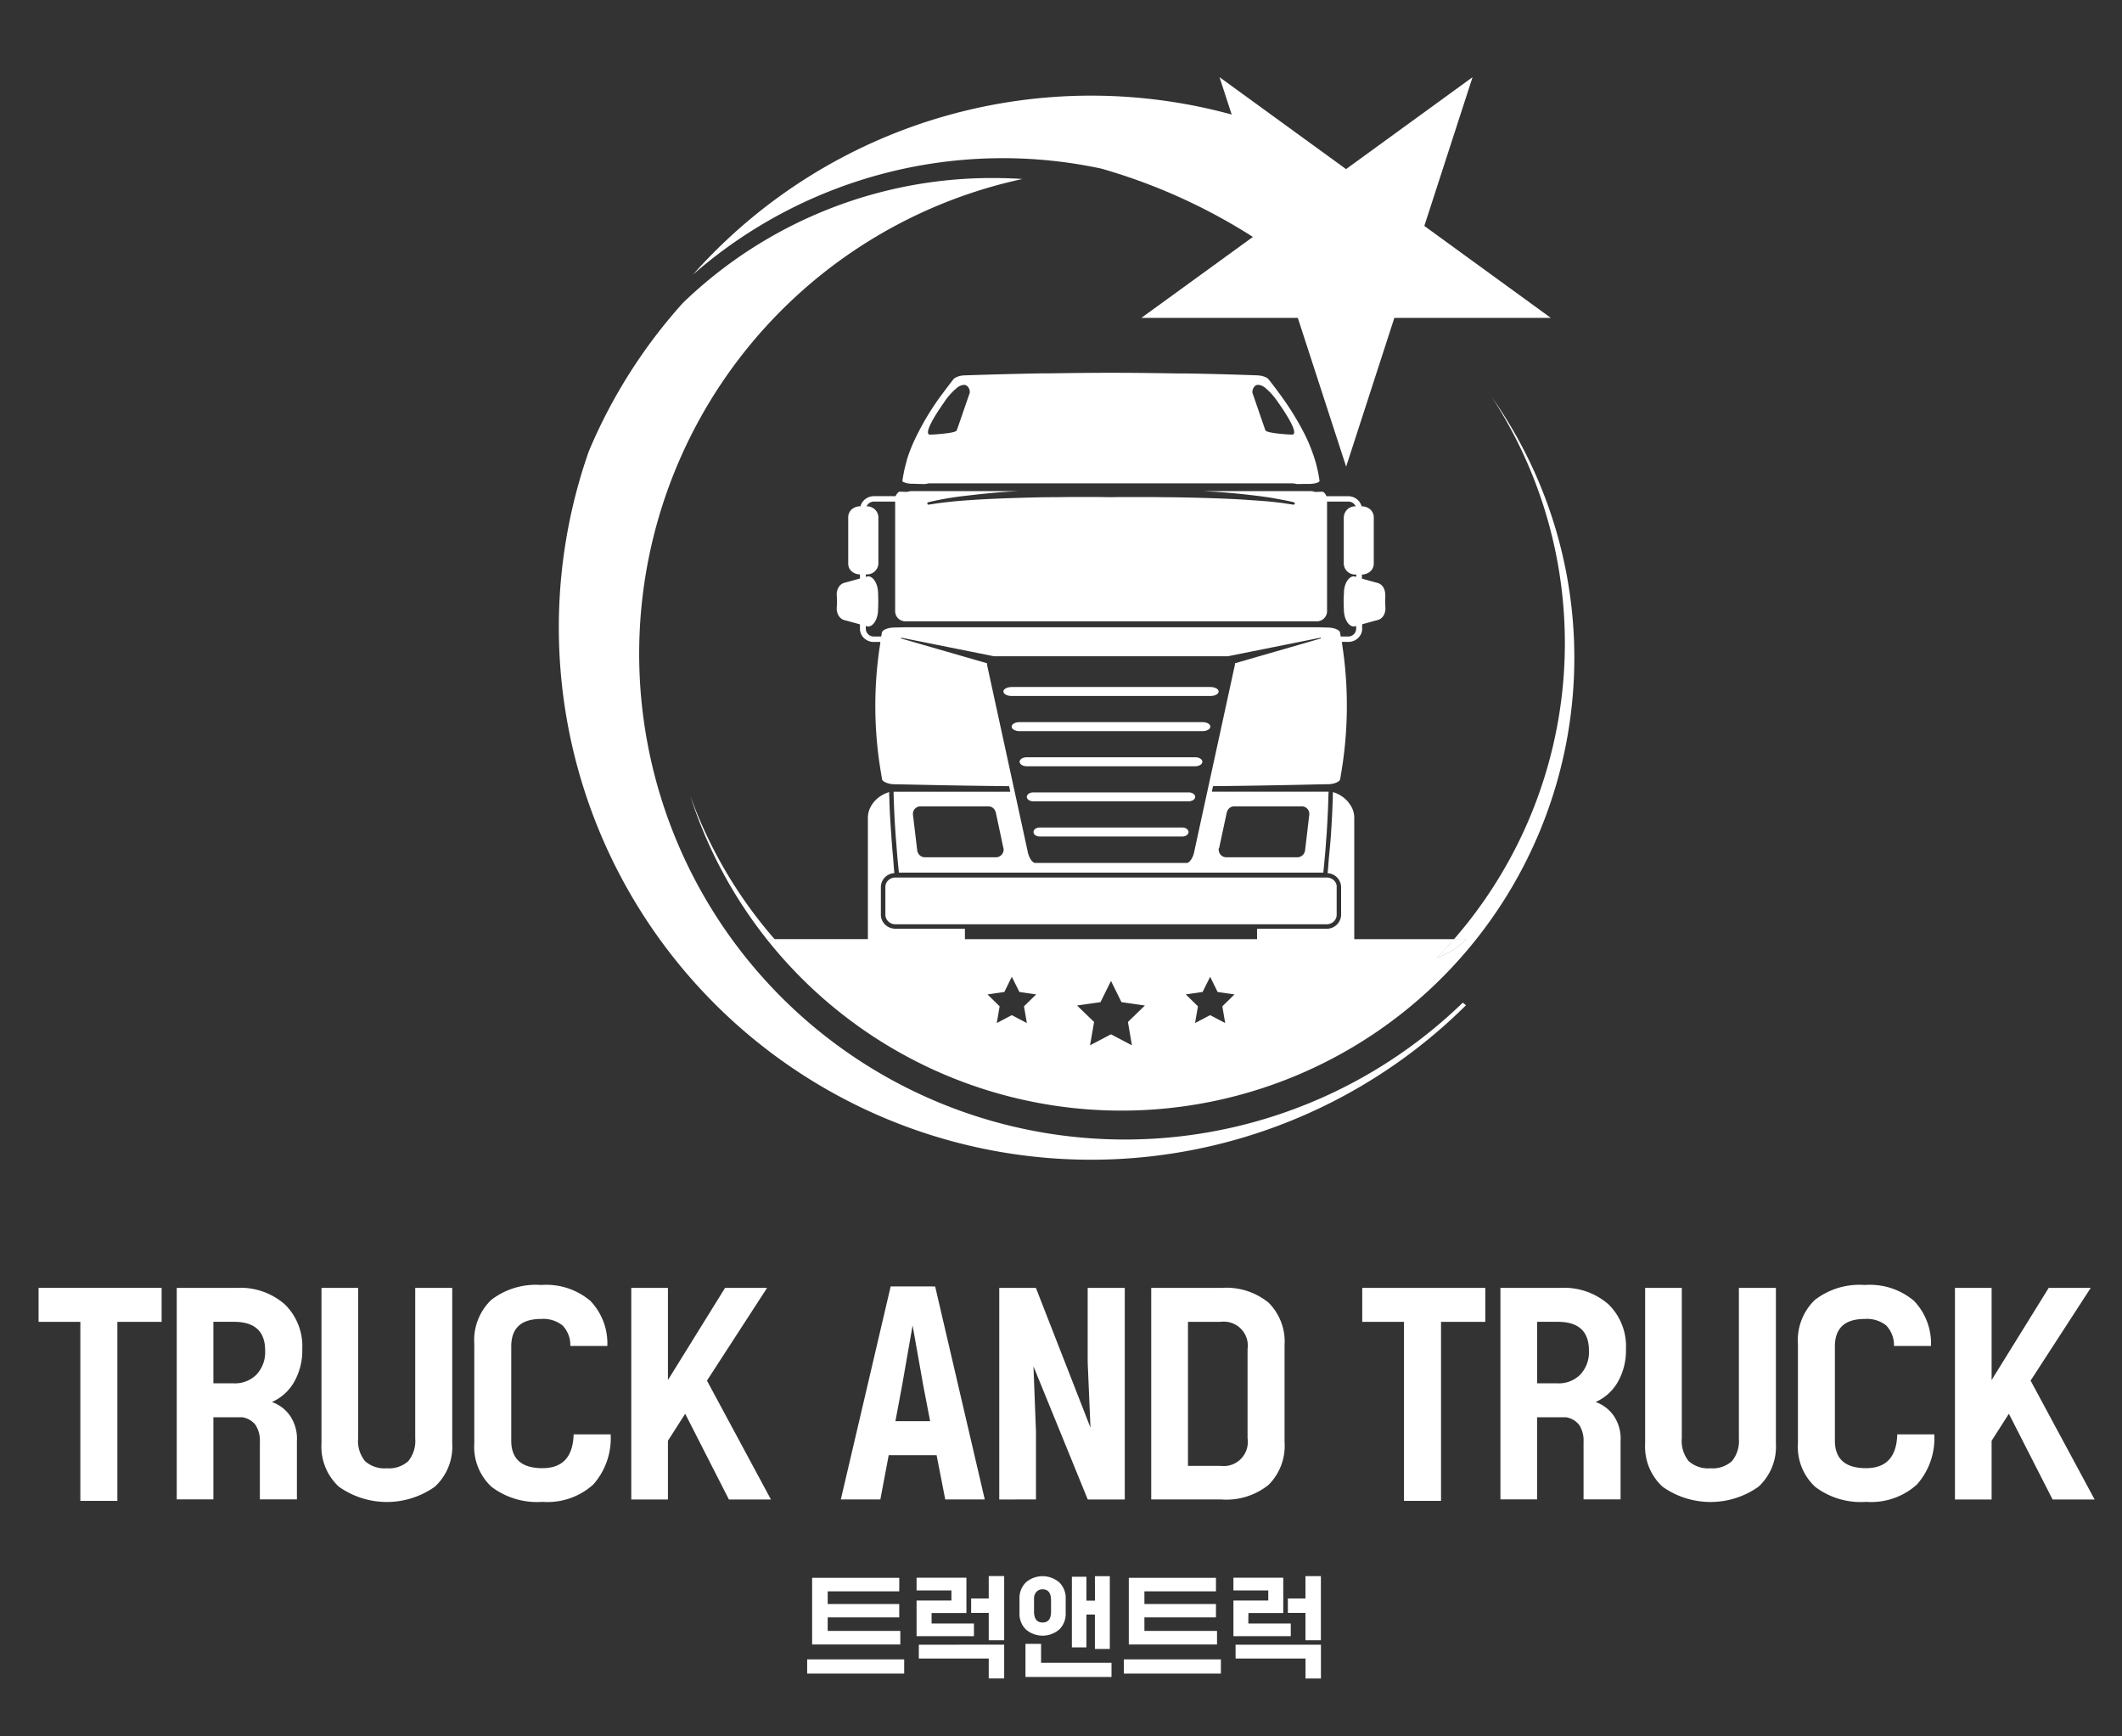 <svg xmlns="http://www.w3.org/2000/svg" xmlns:xlink="http://www.w3.org/1999/xlink" width="110" height="90" viewBox="0 0 110 90">
  <rect x="0" y="0" width="110" height="90" fill="#333333" stroke="none"/>
  <defs>
    <style>
      .cls-1 {
        fill: #fff;
      }

      .cls-2 {
        fill: none;
      }

      .cls-3 {
        clip-path: url(#clip-path);
      }
    </style>
    <clipPath id="clip-path">
      <rect id="사각형_5" data-name="사각형 5" class="cls-1" width="106.581" height="83"/>
    </clipPath>
  </defs>
  <g id="그룹_91" data-name="그룹 91" transform="translate(-257 -36)">
    <rect id="사각형_7" data-name="사각형 7" class="cls-2" width="110" height="90" transform="translate(257 36)"/>
    <g id="그룹_7" data-name="그룹 7" transform="translate(259 40)">
      <path id="패스_1" data-name="패스 1" class="cls-1" d="M0,271.174v1.761H2.165v9.279H4.084v-9.279H6.378v-1.761Z" transform="translate(0 -208.421)"/>
      <path id="패스_2" data-name="패스 2" class="cls-1" d="M172.171,340.329H177.2v.736h-5.029Zm4.773-3.527h-3.709v.657h3.709v.693h-3.709v.7H177v.705h-4.572V336.1h4.518Z" transform="translate(-132.329 -258.32)"/>
      <path id="패스_3" data-name="패스 3" class="cls-1" d="M196.8,339.286V340h3.624v1.033h.8v-1.751Zm-.116-3.472v.657h1.806v.523h-1.806v1.848h2.973v-.657h-2.195v-.541h1.805v-1.83Zm3.74-.085v1.161h-.912v.748h.912v1.417h.8v-3.326Z" transform="translate(-151.17 -258.037)"/>
      <g id="그룹_6" data-name="그룹 6">
        <g id="그룹_5" data-name="그룹 5" class="cls-3">
          <path id="패스_4" data-name="패스 4" class="cls-1" d="M219.73,337.643V336.9a1.126,1.126,0,0,1,.331-.845,1.326,1.326,0,0,1,1.733,0,1.127,1.127,0,0,1,.331.845v.748a1.126,1.126,0,0,1-.331.845,1.327,1.327,0,0,1-1.733,0,1.126,1.126,0,0,1-.331-.845m1.119,2.572H224.5v.736H220.04v-1.715h.809Zm-.365-3.32v.657q0,.577.444.577t.438-.577v-.572q0-.572-.438-.572a.415.415,0,0,0-.322.134.505.505,0,0,0-.122.353m3.156-1.167h.772v3.77h-.772v-1.782H223.2v1.7h-.754v-3.66h.754V337h.444Z" transform="translate(-168.882 -258.036)"/>
          <path id="패스_5" data-name="패스 5" class="cls-1" d="M243.115,340.329h5.029v.736h-5.029Zm4.773-3.527h-3.709v.657h3.709v.693h-3.709v.7h3.764v.705H243.37V336.1h4.518Z" transform="translate(-186.855 -258.32)"/>
          <path id="패스_6" data-name="패스 6" class="cls-1" d="M268.407,338.185h2.2v.656h-2.973v-1.848h1.806v-.523h-1.806v-.657h2.584v1.83h-1.806Zm-.663,1.1h4.427v1.751h-.8V340h-3.624Zm3.624-3.557h.8v3.326h-.8v-1.417h-.912v-.748h.912Z" transform="translate(-205.696 -258.036)"/>
          <path id="패스_7" data-name="패스 7" class="cls-1" d="M37.163,279.039v3.1H35.243v-2.973a1.511,1.511,0,0,0-.216-.873,1.073,1.073,0,0,0-.693-.411h-1.5v4.257h-1.9V271.175h3.116a3.486,3.486,0,0,1,2.482.851,3.027,3.027,0,0,1,.909,2.323,3.284,3.284,0,0,1-.426,1.71,2.476,2.476,0,0,1-1.147,1.032,1.916,1.916,0,0,1,.96.743,2.133,2.133,0,0,1,.339,1.2m-3.261-6.1H32.834v3.189H33.9a1.569,1.569,0,0,0,1.169-.455,1.7,1.7,0,0,0,.447-1.248q0-1.486-1.616-1.486" transform="translate(-23.772 -208.422)"/>
          <path id="패스_8" data-name="패스 8" class="cls-1" d="M68.219,278.967v-7.792h1.919v8.067a2.822,2.822,0,0,1-.9,2.237,4.3,4.3,0,0,1-4.978,0,2.821,2.821,0,0,1-.9-2.237v-8.067h1.9v7.792a1.655,1.655,0,0,0,.36,1.191,1.518,1.518,0,0,0,1.126.368,1.5,1.5,0,0,0,1.111-.368,1.655,1.655,0,0,0,.361-1.191" transform="translate(-48.695 -208.422)"/>
          <path id="패스_9" data-name="패스 9" class="cls-1" d="M102.742,278.285h1.919a3.608,3.608,0,0,1-.9,2.6,3.541,3.541,0,0,1-2.634.9,3.915,3.915,0,0,1-2.641-.779,2.823,2.823,0,0,1-.894-2.251v-5.152a2.9,2.9,0,0,1,.873-2.28,3.779,3.779,0,0,1,2.59-.779,3.545,3.545,0,0,1,2.554.823,3.189,3.189,0,0,1,.88,2.338h-1.919a1.462,1.462,0,0,0-.4-1.061,1.6,1.6,0,0,0-1.118-.339q-1.544,0-1.544,1.429v4.877q0,1.428,1.616,1.428,1.573,0,1.617-1.76" transform="translate(-75.006 -207.941)"/>
          <path id="패스_10" data-name="패스 10" class="cls-1" d="M137.621,271.175H139.8l-3.117,4.806L140,282.142h-2.179l-2.266-4.444-.895,1.4v3.045h-1.9V271.175h1.9v4.776Z" transform="translate(-102.036 -208.421)"/>
          <path id="패스_11" data-name="패스 11" class="cls-1" d="M187.172,281.9h-2.049l-.448-2.294h-2.482l-.433,2.294h-2.049l2.583-11.039H184.6Zm-4.632-4.055h1.8l-.361-1.876-.548-3.088-.548,3.132Z" transform="translate(-138.124 -208.182)"/>
          <path id="패스_12" data-name="패스 12" class="cls-1" d="M215.193,282.142V271.175h1.9l2.829,7.244-.145-3.391v-3.853H221.7v10.967h-1.919l-2.814-6.9.13,3.391v3.507Z" transform="translate(-165.394 -208.421)"/>
          <path id="패스_13" data-name="패스 13" class="cls-1" d="M252.891,282.142H249.24V271.175h3.651a3.469,3.469,0,0,1,2.431.765,2.854,2.854,0,0,1,.83,2.208v5.022a2.849,2.849,0,0,1-.83,2.215,3.492,3.492,0,0,1-2.431.758m-1.746-9.207V280.4h1.689a1.25,1.25,0,0,0,1.4-1.428V274.35a1.244,1.244,0,0,0-1.4-1.414Z" transform="translate(-191.563 -208.422)"/>
          <path id="패스_14" data-name="패스 14" class="cls-1" d="M302.885,271.175v1.76h-2.294v9.279h-1.92v-9.279h-2.164v-1.76Z" transform="translate(-227.891 -208.421)"/>
          <path id="패스_15" data-name="패스 15" class="cls-1" d="M333.672,279.039v3.1h-1.919v-2.973a1.513,1.513,0,0,0-.216-.873,1.073,1.073,0,0,0-.693-.411h-1.5v4.257h-1.9V271.175h3.116a3.486,3.486,0,0,1,2.482.851,3.027,3.027,0,0,1,.909,2.323,3.284,3.284,0,0,1-.426,1.71,2.475,2.475,0,0,1-1.147,1.032,1.916,1.916,0,0,1,.96.743,2.133,2.133,0,0,1,.339,1.2m-3.261-6.1h-1.068v3.189h1.068a1.569,1.569,0,0,0,1.169-.455,1.7,1.7,0,0,0,.447-1.248q0-1.486-1.616-1.486" transform="translate(-251.665 -208.422)"/>
          <path id="패스_16" data-name="패스 16" class="cls-1" d="M364.725,278.967v-7.792h1.919v8.067a2.822,2.822,0,0,1-.9,2.237,4.3,4.3,0,0,1-4.978,0,2.821,2.821,0,0,1-.9-2.237v-8.067h1.9v7.792a1.655,1.655,0,0,0,.36,1.191,1.518,1.518,0,0,0,1.126.368,1.5,1.5,0,0,0,1.111-.368,1.655,1.655,0,0,0,.361-1.191" transform="translate(-276.585 -208.422)"/>
          <path id="패스_17" data-name="패스 17" class="cls-1" d="M399.248,278.285h1.919a3.609,3.609,0,0,1-.9,2.6,3.541,3.541,0,0,1-2.634.9,3.915,3.915,0,0,1-2.641-.779,2.823,2.823,0,0,1-.894-2.251v-5.152a2.9,2.9,0,0,1,.873-2.28,3.779,3.779,0,0,1,2.59-.779,3.545,3.545,0,0,1,2.554.823,3.189,3.189,0,0,1,.88,2.338h-1.919a1.463,1.463,0,0,0-.4-1.061,1.6,1.6,0,0,0-1.118-.339q-1.544,0-1.544,1.429v4.877q0,1.428,1.616,1.428,1.573,0,1.617-1.76" transform="translate(-302.897 -207.941)"/>
          <path id="패스_18" data-name="패스 18" class="cls-1" d="M434.128,271.175h2.179l-3.117,4.806,3.319,6.162H434.33l-2.266-4.444-.895,1.4v3.045h-1.9V271.175h1.9v4.776Z" transform="translate(-329.928 -208.421)"/>
          <path id="패스_19" data-name="패스 19" class="cls-1" d="M268.243,12.475h-8.108l-2.5,7.711-2.506-7.711h-8.108l5.787-4.2-.82-5.459L251.071,0l6.559,4.765L264.188,0l-2.5,7.711Z" transform="translate(-189.854 0)"/>
          <path id="패스_20" data-name="패스 20" class="cls-1" d="M176.022,11.734a29.839,29.839,0,0,0-8.261-3.807,24.39,24.39,0,0,0-21.176,5.493,27.6,27.6,0,0,1,28.467-8.143Z" transform="translate(-112.663 -3.186)"/>
          <path id="패스_21" data-name="패스 21" class="cls-1" d="M164.021,193.064l.066.077a.83.83,0,0,1-.321-.077Z" transform="translate(-125.869 -148.387)"/>
          <path id="패스_22" data-name="패스 22" class="cls-1" d="M314.777,193.064a3.667,3.667,0,0,1-1.5.952q.455-.461.879-.952Z" transform="translate(-240.778 -148.387)"/>
          <path id="패스_23" data-name="패스 23" class="cls-1" d="M163.57,65.452A27.591,27.591,0,0,1,117.916,37.27c.019-.054.039-.109.057-.166.04-.126.084-.252.13-.378a27.234,27.234,0,0,1,4.873-7.677l0,0a23.069,23.069,0,0,1,16.053-6.471c.518,0,1.034.016,1.543.051A25.176,25.176,0,1,0,163.4,65.321l.167.131" transform="translate(-89.573 -17.351)"/>
          <path id="패스_24" data-name="패스 24" class="cls-1" d="M213.068,179.741v1.444a.473.473,0,0,1-.088.275.536.536,0,0,1-.231.178.566.566,0,0,1-.1.029.648.648,0,0,1-.105.009H190.2a.645.645,0,0,1-.105-.009.537.537,0,0,1-.266-.135.486.486,0,0,1-.155-.348v-1.444a.473.473,0,0,1,.143-.336.5.5,0,0,1,.158-.105.583.583,0,0,1,.19-.047l.035,0h22.36a.048.048,0,0,0,.02,0,.583.583,0,0,1,.193.047.484.484,0,0,1,.3.442" transform="translate(-145.778 -137.769)"/>
          <path id="패스_25" data-name="패스 25" class="cls-1" d="M226.845,136.59h-10.3c-.237,0-.43.105-.43.233s.192.233.43.233h10.3c.237,0,.429-.1.429-.233s-.192-.233-.429-.233" transform="translate(-166.102 -104.981)"/>
          <path id="패스_26" data-name="패스 26" class="cls-1" d="M227.9,144.458H218.4c-.219,0-.4.105-.4.233s.176.233.4.233H227.9c.219,0,.4-.105.4-.233s-.176-.233-.4-.233" transform="translate(-167.558 -111.029)"/>
          <path id="패스_27" data-name="패스 27" class="cls-1" d="M228.866,152.326h-8.745c-.2,0-.365.105-.365.233s.164.233.365.233h8.745c.2,0,.365-.105.365-.233s-.164-.233-.365-.233" transform="translate(-168.902 -117.076)"/>
          <path id="패스_28" data-name="패스 28" class="cls-1" d="M229.893,160.212a.476.476,0,0,0-.131-.018h-8.051a.476.476,0,0,0-.131.018c-.122.035-.207.118-.207.215,0,.12.134.216.305.228.011,0,.021,0,.033,0h8.051c.012,0,.022,0,.033,0,.171-.012.305-.109.305-.228,0-.1-.086-.179-.207-.215" transform="translate(-170.145 -123.123)"/>
          <path id="패스_29" data-name="패스 29" class="cls-1" d="M230.589,168.062h-7.411c-.171,0-.313.105-.313.233s.142.233.313.233h7.411c.171,0,.313-.105.313-.233s-.142-.233-.313-.233" transform="translate(-171.291 -129.17)"/>
          <path id="패스_30" data-name="패스 30" class="cls-1" d="M193.553,71.85a.8.8,0,0,0,.282.079l.071.006a.653.653,0,0,0,.07.006c.094,0,.192,0,.29.007l.285.007c.044,0,.087,0,.128,0,.014,0,.028-.007.043-.011s.038,0,.056-.008a.548.548,0,0,1,.113-.017h18.829a.539.539,0,0,1,.084.012c.028,0,.058.006.084.013s.03.007.043.011c.041,0,.084,0,.128,0l.286-.007.145,0c.048,0,.1,0,.145,0a.649.649,0,0,0,.07-.006l.072-.006a.99.99,0,0,0,.211-.047.307.307,0,0,0,.115-.065c.009-.007.018-.018.016-.027-.019-.154-.049-.311-.08-.468-.028-.139-.065-.281-.1-.423q-.082-.3-.194-.606a9.1,9.1,0,0,0-.408-.949,15,15,0,0,0-1.291-2.075q-.268-.368-.572-.753a.4.4,0,0,0-.138-.1,1.028,1.028,0,0,0-.167-.06c-.02-.006-.039-.012-.061-.017s-.038,0-.058-.008a1.008,1.008,0,0,0-.116-.015c-1.278-.047-2.528-.082-3.766-.1-.259,0-.515,0-.773-.007-.976-.014-1.949-.027-2.924-.027h-.329c-.975,0-1.948.013-2.924.027-.258,0-.514,0-.773.007-1.238.023-2.488.058-3.766.1a1.143,1.143,0,0,0-.174.023,1.042,1.042,0,0,0-.227.077.406.406,0,0,0-.138.1q-.3.385-.572.753a13.678,13.678,0,0,0-1.539,2.606q-.074.173-.139.343-.074.194-.135.385c-.032.1-.053.2-.081.3-.038.142-.075.283-.1.423-.032.157-.062.314-.08.468,0,.009.007.02.016.027a.186.186,0,0,0,.045.033M211.741,66.9a.266.266,0,0,1,.2-.087.644.644,0,0,1,.377.169,3.4,3.4,0,0,1,.637.717c.626.884.93,1.485.831,1.652a.1.1,0,0,1-.093.041l-.009,0c-.158-.005-.337-.017-.512-.033-.421-.038-.822-.1-.859-.189s-.484-1.4-.629-1.817c-.028-.08-.046-.132-.047-.134a.444.444,0,0,1,.107-.318m-16.078.8a3.4,3.4,0,0,1,.638-.717.642.642,0,0,1,.377-.169.265.265,0,0,1,.2.087.443.443,0,0,1,.107.318s-.019.053-.046.132c-.145.42-.592,1.723-.63,1.819s-.438.151-.859.189c-.175.016-.354.028-.512.033l-.009,0a.1.1,0,0,1-.093-.041c-.1-.167.205-.768.831-1.652" transform="translate(-148.716 -50.866)"/>
          <path id="패스_31" data-name="패스 31" class="cls-1" d="M207.224,98.132a.7.7,0,0,0-.015-.208.686.686,0,0,0-.07-.193.518.518,0,0,0-.2-.208c-.029-.015-.058-.026-.088-.038-.278-.073-.553-.152-.833-.228v-.214a.642.642,0,0,0,.436-.164.537.537,0,0,0,.178-.395V94.067a.513.513,0,0,0-.07-.254.572.572,0,0,0-.108-.14.656.656,0,0,0-.436-.164H206a.469.469,0,0,0-.038-.108.693.693,0,0,0-.31-.33.676.676,0,0,0-.228-.076.881.881,0,0,0-.126-.012h-1.12a.544.544,0,0,0-.07-.129.58.58,0,0,0-.105-.1h-.134l-.249.009-.038,0-.038-.015a.519.519,0,0,0-.164-.026h-5.57c.12.006.24.015.36.02s.237.012.357.021c.45.032.9.07,1.351.12s.9.1,1.348.17c.14.02.281.047.418.073.278.05.555.1.833.17l.029.009a.066.066,0,0,1,.035.056.087.087,0,0,1-.015.035.06.06,0,0,1-.05.026.079.079,0,0,1-.026,0c-.134-.023-.269-.041-.4-.061-.073-.012-.146-.023-.219-.032-.211-.026-.421-.05-.629-.07-.3-.029-.6-.047-.895-.067-.149-.009-.3-.023-.447-.032-.45-.026-.9-.047-1.348-.064-.9-.029-1.8-.056-2.7-.059-.471-.009-.941-.009-1.409-.009-.216,0-.43,0-.646,0s-.43,0-.643.006h-.2c-.43-.009-.86-.009-1.292-.009-.468,0-.939,0-1.409.009-.9,0-1.8.029-2.7.059-.45.018-.9.038-1.348.064s-.9.059-1.342.1l-.316.035c-.178.02-.354.041-.532.067-.032,0-.061.009-.093.015-.1.015-.208.029-.313.047a.063.063,0,0,1-.023,0h0a.073.073,0,0,1-.044-.018s0-.009,0-.009a.06.06,0,0,1-.015-.035.059.059,0,0,1,.009-.032.052.052,0,0,1,.026-.024l.029-.009c.208-.05.415-.094.623-.135s.418-.076.626-.108c.3-.047.6-.079.9-.114.6-.07,1.2-.132,1.8-.175.237-.018.477-.029.713-.041h-5.57a.768.768,0,0,0-.079.012.706.706,0,0,0-.082.015l-.012,0-.026.012-.041,0-.249-.009h-.132a.387.387,0,0,0-.07.067.45.45,0,0,0-.105.164h-1.123a.744.744,0,0,0-.45.152.7.7,0,0,0-.213.266c-.015.035-.026.07-.038.108H180a.634.634,0,0,0-.237.044.617.617,0,0,0-.272.2c-.012.018-.021.035-.032.056a.513.513,0,0,0-.07.254v2.418a.533.533,0,0,0,.1.313.591.591,0,0,0,.272.2.634.634,0,0,0,.237.044v.214c-.278.076-.556.155-.831.228a.627.627,0,0,0-.088.038.547.547,0,0,0-.2.208.927.927,0,0,0-.041.093.728.728,0,0,0-.044.307,3.719,3.719,0,0,1,0,.626.735.735,0,0,0,.044.31.925.925,0,0,0,.041.093.547.547,0,0,0,.2.208.629.629,0,0,0,.088.038c.275.073.553.149.831.228v.231a.661.661,0,0,0,.123.38.729.729,0,0,0,.6.3h.336c0,.009,0,.021-.006.029s0,.02,0,.029a20.662,20.662,0,0,0,.044,6.766c.018.1.032.2.05.3s.278.243.614.251c.257.006.515.009.769.015.737.015,1.474.032,2.211.044q1.5.026,2.991.041l.061.289h-6.05l0,.105c.02.681.05,1.366.1,2.047.009.167.026.333.038.5.02.246.038.491.059.74.026.269.05.538.079.8h22c.029-.266.053-.535.076-.8.006-.073.015-.146.02-.219.018-.175.029-.351.041-.529s.026-.327.038-.494c.044-.681.076-1.366.093-2.047l.006-.105h-6.053l.032-.143.032-.146q1.5-.013,2.988-.041c.737-.012,1.468-.026,2.2-.044.26-.006.523-.009.781-.015.044,0,.085,0,.123-.009a1.124,1.124,0,0,0,.216-.044c.029-.012.056-.021.082-.032l.015-.006a.517.517,0,0,0,.123-.076.177.177,0,0,0,.059-.085c.018-.1.032-.2.05-.3a20.909,20.909,0,0,0,.164-5.886c-.035-.292-.073-.588-.12-.88a.048.048,0,0,1,0-.02c0-.012,0-.026-.006-.038h.333a.736.736,0,0,0,.281-.053.716.716,0,0,0,.383-.363.63.63,0,0,0,.056-.266v-.231c.281-.079.556-.155.833-.228.029-.012.059-.023.088-.038a.518.518,0,0,0,.2-.208.684.684,0,0,0,.07-.193.711.711,0,0,0,.015-.21,4.479,4.479,0,0,1,0-.626m-19.83,13.348a.387.387,0,0,1-.354.231h-3.693a.39.39,0,0,1-.354-.231.375.375,0,0,1-.038-.114l-.038-.321-.184-1.538a.392.392,0,0,1,.389-.436h3.521a.388.388,0,0,1,.371.283.223.223,0,0,1,.012.026l.395,1.857a.268.268,0,0,1,.012.085.368.368,0,0,1-.038.158m11.208-.243.4-1.857a.276.276,0,0,1,.012-.026.385.385,0,0,1,.371-.283H202.9a.389.389,0,0,1,.389.436l-.181,1.538-.038.321a.375.375,0,0,1-.038.114.4.4,0,0,1-.354.231h-3.693a.384.384,0,0,1-.354-.231.368.368,0,0,1-.038-.158.384.384,0,0,1,.009-.085m5.275-10.86-.015,0-4.424,1.278a.666.666,0,0,1-.015.129l-1.132,5.2-.515,2.362-.462,2.126a1.078,1.078,0,0,1-.079.231c-.088.187-.211.3-.281.3h-7.886c-.073,0-.2-.114-.284-.3a1.291,1.291,0,0,1-.079-.231l-.462-2.126-.515-2.362-1.132-5.2a.658.658,0,0,1-.012-.129l-4.418-1.275-.023-.006a.025.025,0,0,1-.02-.02.023.023,0,0,1,.02-.023l.035.006,4.772.956h12.117l4.784-.959.023,0a.023.023,0,0,1,.023.023.025.025,0,0,1-.023.02m1.845-3.2c-.021,0-.041-.012-.064-.015-.24-.076-.532.26-.567.76,0,.053,0,.105-.006.158a6.357,6.357,0,0,0,0,.746c0,.05,0,.1.006.152.035.5.328.836.567.76.023-.006.044-.012.064-.015v.146a.413.413,0,0,1-.418.4h-.383c-.012-.07-.023-.143-.035-.213-.02-.114-.281-.246-.617-.251-.067,0-.134-.006-.208-.006l-.339-.009h-.032a.394.394,0,0,1-.059,0h-21.2l-.094,0h-.015l-.36.009c-.07,0-.137,0-.208.006-.336.006-.594.137-.614.251-.015.07-.026.143-.038.213h-.383a.41.41,0,0,1-.415-.4v-.146a.489.489,0,0,1,.061.015c.243.076.532-.26.57-.76,0-.053,0-.1.006-.152q.017-.373,0-.746c0-.053,0-.105-.006-.158-.038-.5-.327-.836-.57-.76-.02,0-.041.012-.061.015v-.129h.038a.587.587,0,0,0,.614-.558V94.067c0-.006,0-.015,0-.023a.591.591,0,0,0-.611-.535h0a.414.414,0,0,1,.38-.246h1.1v5.681a.528.528,0,0,0,.526.526h21.334a.53.53,0,0,0,.529-.526V93.263h1.1a.416.416,0,0,1,.383.246h-.006a.588.588,0,0,0-.605.518.22.22,0,0,0-.006.041v2.418a.586.586,0,0,0,.611.558h.041Z" transform="translate(-137.419 -71.265)"/>
          <path id="패스_32" data-name="패스 32" class="cls-1" d="M199.242,193.064q-.424.492-.879.952a3.67,3.67,0,0,0,1.5-.952Zm-35.477,0a.83.83,0,0,0,.321.077l-.066-.077Z" transform="translate(-125.868 -148.387)"/>
          <path id="패스_33" data-name="패스 33" class="cls-1" d="M187.554,71.8a23.368,23.368,0,0,1-1.981,28.062h.624a3.671,3.671,0,0,1-1.5.952q.455-.46.879-.952H180.4V93.58a1.172,1.172,0,0,0-.077-.429,1.2,1.2,0,0,0-.2-.342.555.555,0,0,0-.042-.063,1.661,1.661,0,0,0-.764-.5l-.01,0-.014-.01c0,.066,0,.122-.007.185V92.6q-.032.916-.094,1.828c0,.031,0,.066-.007.1-.025.373-.063.743-.1,1.109-.021.268-.039.541-.067.806a.737.737,0,0,1,.7.715V98.6a.74.74,0,0,1-.757.722h-3.6v.541H160.217v-.541h-3.6a.525.525,0,0,1-.15-.017.73.73,0,0,1-.607-.7V97.155a.734.734,0,0,1,.7-.715c-.028-.265-.045-.537-.066-.806-.038-.394-.07-.792-.094-1.189-.045-.614-.084-1.231-.1-1.849,0-.059,0-.118-.007-.178s0-.118,0-.185l-.025.014a1.678,1.678,0,0,0-.631.359,1.028,1.028,0,0,0-.133.143.06.06,0,0,0-.021.021.4.4,0,0,0-.028.038,1.487,1.487,0,0,0-.191.342,1.242,1.242,0,0,0-.077.429v6.281H150.35l.066.077a.828.828,0,0,1-.321-.077h.254a23.386,23.386,0,0,1-4.37-7.429A23.473,23.473,0,1,0,187.554,71.8m-15.015,30.8.391-.788.387.788.875.126-.631.617.111.652.038.216-.126-.066-.656-.345-.781.411.15-.868-.631-.617Zm-5.294.527.544-1.1.544,1.1,1.214.174-.879.854.206,1.21-1.085-.572-1.085.572.209-1.21-.882-.854Zm-4.984-.527.387-.788.394.788.869.126-.632.617.15.868-.781-.411-.656.345-.125.066.038-.216.111-.652-.628-.617Z" transform="translate(-112.198 -55.184)"/>
        </g>
      </g>
    </g>
  </g>
</svg>
